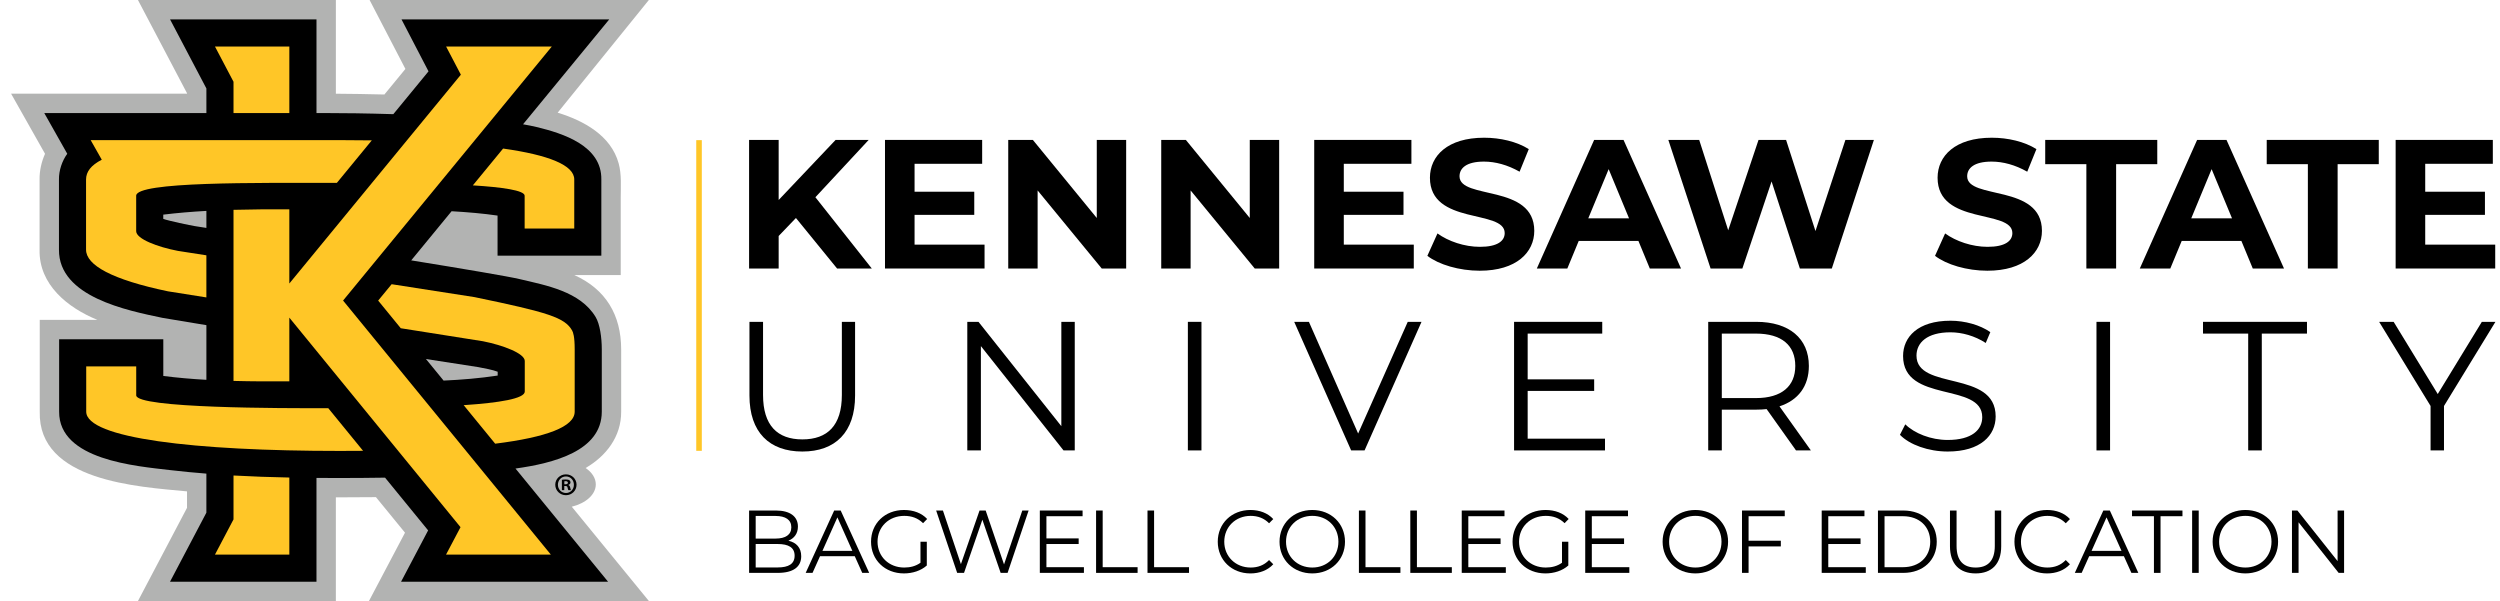 <svg width="183" height="44" viewBox="0 0 183 44" fill="none" xmlns="http://www.w3.org/2000/svg">
<path d="M43.612 35.457C43.612 34.992 43.327 34.571 42.866 34.257C44.374 33.386 45.482 31.95 45.47 30.132V25.57C45.465 23.058 44.35 21.176 42.037 20.133H45.437V14.501C45.437 13.666 45.509 12.771 45.286 11.96C44.72 9.905 42.715 8.833 40.821 8.247L47.496 0H27.054C27.927 1.682 28.801 3.364 29.676 5.046L28.137 6.918C26.866 6.885 25.655 6.867 24.586 6.86V0H10.098L13.69 6.825V6.856H0.811L3.297 11.258C3.035 11.845 2.888 12.496 2.897 13.141V18.279C2.839 20.841 4.967 22.534 7.132 23.416H2.909V30.132C2.782 35.241 10.125 35.626 13.689 35.969V37.175L10.095 44H24.585V36.407C25.563 36.407 26.542 36.403 27.52 36.391L29.646 38.993L27.005 43.999H47.502L41.854 37.091C42.882 36.838 43.612 36.203 43.612 35.457Z" fill="#B2B3B2"/>
<path d="M14.261 16.55C13.959 16.503 12.326 16.164 11.951 16.022V15.71C13.002 15.583 14.055 15.497 15.108 15.438V16.682C14.798 16.634 14.513 16.59 14.261 16.55Z" fill="#B2B3B2"/>
<path d="M35.016 26.875C35.509 26.972 36.045 27.064 36.429 27.21V27.491C35.103 27.691 33.785 27.8 32.471 27.858L31.178 26.277C32.458 26.474 33.737 26.672 35.016 26.875Z" fill="#B2B3B2"/>
<path d="M44.051 30.132V25.57C44.051 24.709 43.912 23.724 43.6 23.205C42.471 21.329 39.977 20.89 38.038 20.43C37.213 20.234 33.984 19.69 30.101 19.059L33.056 15.462C34.249 15.53 35.386 15.629 36.421 15.781V18.715H44.018V13.133C44.05 10.667 41.218 9.765 39.272 9.297C38.977 9.226 38.646 9.16 38.287 9.098L44.597 1.419H29.39C29.801 2.211 31.367 5.223 31.367 5.223L28.791 8.357C26.908 8.298 25.116 8.275 23.688 8.275H23.167V1.42H12.448L15.108 6.475V8.275H3.24L4.923 11.255C4.544 11.781 4.306 12.479 4.316 13.141V18.279C4.29 21.738 9.327 22.729 11.891 23.267C12.962 23.45 14.035 23.628 15.108 23.802V27.803C14.051 27.744 12.999 27.653 11.954 27.521V24.834H4.328V30.131C4.306 33.677 9.966 34.118 12.47 34.413C13.347 34.516 14.226 34.599 15.107 34.669V37.527L12.445 42.582H23.166V34.983C23.623 34.987 24.081 34.989 24.539 34.99C25.753 34.992 26.968 34.985 28.186 34.964L31.339 38.825L29.358 42.581H44.509L37.735 34.297C40.481 33.913 44.051 33.03 44.051 30.132ZM32.471 27.859L31.179 26.279C32.459 26.474 33.738 26.672 35.017 26.874C35.511 26.973 36.045 27.063 36.43 27.21V27.491C35.103 27.691 33.785 27.8 32.471 27.859ZM15.108 15.438V16.683C14.798 16.634 14.513 16.59 14.261 16.551C13.959 16.504 12.325 16.164 11.951 16.022V15.711C13.001 15.583 14.054 15.497 15.108 15.438Z" fill="black"/>
<path d="M15.107 18.689L13.024 18.365C11.531 18.08 9.968 17.487 9.968 16.923V14.327C9.968 13.289 18.675 13.385 24.657 13.388L27.215 10.275C26.454 10.264 25.671 10.257 24.86 10.257H6.637L7.45 11.692C6.666 12.091 6.299 12.571 6.299 13.14V18.278C6.299 19.409 8.189 20.468 12.296 21.325L15.107 21.771V18.689Z" fill="#FFC627"/>
<path d="M34.612 13.569C36.763 13.703 38.404 13.934 38.404 14.327V16.731H42.035V13.133C42.035 12.096 40.178 11.347 36.827 10.874L34.612 13.569Z" fill="#FFC627"/>
<path d="M27.682 22.003L29.336 24.027L35.352 24.979C36.8 25.265 38.413 25.866 38.413 26.423V28.661C38.413 29.181 36.549 29.484 33.94 29.658L36.247 32.478C40 32.011 42.067 31.235 42.067 30.132V25.571C42.067 24.642 41.958 24.329 41.877 24.189C41.337 23.243 40.138 22.868 34.736 21.749L28.668 20.804L27.682 22.003Z" fill="#FFC627"/>
<path d="M9.971 28.938V26.818H6.311V30.132C6.311 32.078 14.199 33.008 24.88 33.008C25.46 33.008 26.026 33.005 26.578 33L24.03 29.88C20.62 29.888 9.971 29.889 9.971 28.938Z" fill="#FFC627"/>
<path d="M40.393 3.405H32.655L33.735 5.468L21.179 20.752V15.322C19.818 15.316 18.456 15.322 17.093 15.36V27.883C18.454 27.92 19.818 27.922 21.179 27.915V23.251L33.71 38.589L32.651 40.595H40.32L25.113 22L40.393 3.405Z" fill="#FFC627"/>
<path d="M17.093 8.275H21.18V3.405H15.735L17.093 5.985V8.275Z" fill="#FFC627"/>
<path d="M17.093 38.019L15.735 40.597H21.18V34.956C19.816 34.929 18.454 34.882 17.093 34.807V38.019Z" fill="#FFC627"/>
<path d="M42.203 35.481C42.203 35.911 41.865 36.249 41.426 36.249C40.992 36.249 40.645 35.911 40.645 35.481C40.645 35.061 40.992 34.723 41.426 34.723C41.865 34.723 42.203 35.061 42.203 35.481ZM40.839 35.481C40.839 35.819 41.089 36.087 41.431 36.087C41.764 36.087 42.009 35.819 42.009 35.486C42.009 35.148 41.764 34.875 41.426 34.875C41.089 34.876 40.839 35.149 40.839 35.481ZM41.305 35.879H41.129V35.121C41.199 35.107 41.296 35.098 41.421 35.098C41.564 35.098 41.629 35.121 41.685 35.153C41.727 35.185 41.759 35.246 41.759 35.32C41.759 35.403 41.694 35.467 41.602 35.496V35.505C41.675 35.533 41.717 35.588 41.74 35.689C41.763 35.805 41.776 35.852 41.796 35.879H41.606C41.582 35.852 41.569 35.783 41.546 35.694C41.533 35.612 41.485 35.575 41.389 35.575H41.305V35.879H41.305ZM41.31 35.449H41.394C41.491 35.449 41.57 35.417 41.57 35.338C41.57 35.269 41.518 35.222 41.407 35.222C41.362 35.222 41.328 35.227 41.31 35.231V35.449Z" fill="black"/>
<path d="M51.169 10.259V33.001" stroke="#FFC627" stroke-width="0.407" stroke-miterlimit="10"/>
<path d="M58.262 15.957L56.998 17.275V19.655H54.833V10.242H56.998V14.639L61.166 10.242H63.587L59.687 14.438L63.815 19.655H61.274L58.262 15.957Z" fill="black"/>
<path d="M72.069 17.907V19.655H64.781V10.242H71.894V11.99H66.946V14.034H71.316V15.728H66.946V17.907H72.069Z" fill="black"/>
<path d="M82.435 10.242V19.655H80.647L75.954 13.94V19.655H73.803V10.242H75.605L80.284 15.957V10.242H82.435Z" fill="black"/>
<path d="M93.635 10.242V19.655H91.847L87.153 13.94V19.655H85.002V10.242H86.804L91.483 15.957V10.242H93.635Z" fill="black"/>
<path d="M103.489 17.907V19.655H96.201V10.242H103.315V11.99H98.366V14.034H102.736V15.728H98.366V17.907H103.489Z" fill="black"/>
<path d="M104.483 18.727L105.223 17.087C106.016 17.665 107.2 18.068 108.329 18.068C109.62 18.068 110.144 17.638 110.144 17.06C110.144 15.298 104.671 16.508 104.671 13.012C104.671 11.412 105.962 10.081 108.638 10.081C109.821 10.081 111.031 10.363 111.906 10.915L111.233 12.569C110.359 12.071 109.459 11.829 108.625 11.829C107.334 11.829 106.837 12.313 106.837 12.905C106.837 14.64 112.309 13.443 112.309 16.899C112.309 18.472 111.005 19.817 108.316 19.817C106.823 19.817 105.317 19.372 104.483 18.727Z" fill="black"/>
<path d="M119.933 17.638H115.562L114.728 19.655H112.496L116.691 10.242H118.843L123.051 19.655H120.766L119.933 17.638ZM119.246 15.984L117.754 12.381L116.261 15.984H119.246Z" fill="black"/>
<path d="M137.169 10.242L134.089 19.655H131.75L129.679 13.281L127.541 19.655H125.215L122.122 10.242H124.381L126.505 16.858L128.724 10.242H130.741L132.892 16.912L135.084 10.242H137.169Z" fill="black"/>
<path d="M141.644 18.727L142.383 17.087C143.176 17.665 144.36 18.068 145.489 18.068C146.78 18.068 147.305 17.638 147.305 17.06C147.305 15.298 141.831 16.508 141.831 13.012C141.831 11.412 143.122 10.081 145.798 10.081C146.981 10.081 148.191 10.363 149.066 10.915L148.394 12.569C147.52 12.071 146.619 11.829 145.785 11.829C144.494 11.829 143.997 12.313 143.997 12.905C143.997 14.64 149.47 13.443 149.47 16.899C149.47 18.472 148.165 19.817 145.476 19.817C143.983 19.817 142.478 19.372 141.644 18.727Z" fill="black"/>
<path d="M152.722 12.017H149.71V10.242H157.912V12.017H154.9V19.655H152.722V12.017H152.722Z" fill="black"/>
<path d="M164.07 17.638H159.7L158.866 19.655H156.634L160.829 10.242H162.98L167.189 19.655H164.903L164.07 17.638ZM163.384 15.984L161.891 12.381L160.399 15.984H163.384Z" fill="black"/>
<path d="M168.936 12.017H165.924V10.242H174.126V12.017H171.114V19.655H168.936V12.017H168.936Z" fill="black"/>
<path d="M182.65 17.907V19.655H175.361V10.242H182.475V11.99H177.526V14.034H181.897V15.728H177.526V17.907H182.65Z" fill="black"/>
<path d="M54.86 28.951V23.559H55.855V28.91C55.855 31.143 56.904 32.164 58.733 32.164C60.575 32.164 61.624 31.143 61.624 28.91V23.559H62.592V28.951C62.592 31.653 61.139 33.052 58.732 33.052C56.325 33.052 54.86 31.653 54.86 28.951Z" fill="black"/>
<path d="M78.672 23.559V32.971H77.851L71.801 25.334V32.971H70.806V23.559H71.626L77.69 31.196V23.559H78.672Z" fill="black"/>
<path d="M86.952 23.559H87.947V32.971H86.952V23.559Z" fill="black"/>
<path d="M104.055 23.559L99.886 32.971H98.904L94.736 23.559H95.812L99.416 31.734L103.047 23.559H104.055Z" fill="black"/>
<path d="M117.486 32.111V32.971H110.83V23.559H117.284V24.419H111.825V27.768H116.693V28.615H111.825V32.111H117.486V32.111Z" fill="black"/>
<path d="M131.468 32.971L129.317 29.946C129.075 29.973 128.833 29.986 128.564 29.986H126.036V32.971H125.041V23.559H128.564C130.957 23.559 132.409 24.769 132.409 26.786C132.409 28.265 131.629 29.3 130.258 29.744L132.557 32.971H131.468ZM131.415 26.786C131.415 25.28 130.42 24.419 128.537 24.419H126.036V29.139H128.537C130.42 29.139 131.415 28.265 131.415 26.786Z" fill="black"/>
<path d="M139.076 31.828L139.466 31.061C140.138 31.72 141.335 32.205 142.573 32.205C144.334 32.205 145.1 31.465 145.1 30.537C145.1 27.955 139.305 29.542 139.305 26.059C139.305 24.674 140.381 23.477 142.774 23.477C143.836 23.477 144.939 23.787 145.692 24.311L145.356 25.105C144.549 24.58 143.608 24.325 142.774 24.325C141.053 24.325 140.287 25.091 140.287 26.032C140.287 28.614 146.082 27.054 146.082 30.483C146.082 31.868 144.98 33.052 142.573 33.052C141.16 33.052 139.776 32.554 139.076 31.828Z" fill="black"/>
<path d="M153.462 23.559H154.457V32.971H153.462V23.559Z" fill="black"/>
<path d="M164.568 24.419H161.26V23.559H168.871V24.419H165.563V32.971H164.568L164.568 24.419Z" fill="black"/>
<path d="M178.9 29.717V32.971H177.918V29.717L174.153 23.559H175.215L178.443 28.843L181.67 23.559H182.665L178.9 29.717Z" fill="black"/>
<path d="M58.649 40.716C58.649 41.492 58.075 41.935 56.934 41.935H54.834V37.37H56.803C57.821 37.37 58.408 37.801 58.408 38.544C58.408 39.065 58.127 39.412 57.71 39.581C58.297 39.712 58.649 40.096 58.649 40.716ZM55.316 37.768V39.424H56.77C57.501 39.424 57.925 39.144 57.925 38.596C57.925 38.048 57.501 37.768 56.77 37.768H55.316ZM58.166 40.676C58.166 40.083 57.73 39.822 56.927 39.822H55.316V41.537H56.927C57.729 41.537 58.166 41.276 58.166 40.676Z" fill="black"/>
<path d="M62.569 40.716H60.025L59.477 41.935H58.976L61.062 37.37H61.538L63.625 41.935H63.116L62.569 40.716ZM62.392 40.324L61.297 37.872L60.202 40.324H62.392Z" fill="black"/>
<path d="M67.379 39.653H67.842V41.394C67.411 41.778 66.799 41.974 66.166 41.974C64.777 41.974 63.76 40.99 63.76 39.653C63.76 38.316 64.777 37.331 66.172 37.331C66.864 37.331 67.463 37.553 67.868 37.99L67.568 38.296C67.184 37.918 66.727 37.762 66.192 37.762C65.064 37.762 64.236 38.564 64.236 39.653C64.236 40.735 65.064 41.544 66.186 41.544C66.623 41.544 67.027 41.447 67.379 41.193L67.379 39.653Z" fill="black"/>
<path d="M75.295 37.37L73.756 41.935H73.247L71.91 38.042L70.567 41.935H70.065L68.526 37.37H69.022L70.339 41.296L71.702 37.37H72.151L73.495 41.316L74.832 37.37H75.295Z" fill="black"/>
<path d="M79.343 41.518V41.934H76.115V37.37H79.245V37.787H76.598V39.411H78.958V39.822H76.598V41.518H79.343Z" fill="black"/>
<path d="M80.233 37.37H80.716V41.518H83.272V41.935H80.233V37.37Z" fill="black"/>
<path d="M83.997 37.37H84.479V41.518H87.036V41.935H83.997V37.37Z" fill="black"/>
<path d="M89.14 39.653C89.14 38.316 90.157 37.331 91.533 37.331C92.198 37.331 92.798 37.553 93.203 37.996L92.896 38.303C92.524 37.925 92.068 37.762 91.546 37.762C90.444 37.762 89.616 38.57 89.616 39.653C89.616 40.735 90.444 41.544 91.546 41.544C92.068 41.544 92.524 41.382 92.896 40.996L93.203 41.303C92.798 41.747 92.198 41.975 91.527 41.975C90.157 41.974 89.14 40.99 89.14 39.653Z" fill="black"/>
<path d="M93.661 39.653C93.661 38.322 94.678 37.331 96.061 37.331C97.43 37.331 98.454 38.316 98.454 39.653C98.454 40.99 97.43 41.974 96.061 41.974C94.678 41.974 93.661 40.983 93.661 39.653ZM97.972 39.653C97.972 38.563 97.157 37.761 96.061 37.761C94.959 37.761 94.137 38.563 94.137 39.653C94.137 40.742 94.959 41.544 96.061 41.544C97.157 41.544 97.972 40.742 97.972 39.653Z" fill="black"/>
<path d="M99.472 37.37H99.954V41.518H102.511V41.935H99.472V37.37Z" fill="black"/>
<path d="M103.235 37.37H103.718V41.518H106.274V41.935H103.235V37.37Z" fill="black"/>
<path d="M110.227 41.518V41.934H106.999V37.37H110.129V37.787H107.481V39.411H109.842V39.822H107.481V41.518H110.227Z" fill="black"/>
<path d="M114.338 39.653H114.801V41.394C114.37 41.778 113.757 41.974 113.125 41.974C111.736 41.974 110.719 40.99 110.719 39.653C110.719 38.316 111.736 37.331 113.132 37.331C113.823 37.331 114.423 37.553 114.827 37.99L114.527 38.296C114.143 37.918 113.686 37.762 113.151 37.762C112.023 37.762 111.195 38.564 111.195 39.653C111.195 40.735 112.023 41.544 113.145 41.544C113.582 41.544 113.986 41.447 114.338 41.193V39.653H114.338Z" fill="black"/>
<path d="M119.267 41.518V41.934H116.039V37.37H119.169V37.787H116.521V39.411H118.882V39.822H116.521V41.518H119.267Z" fill="black"/>
<path d="M121.703 39.653C121.703 38.322 122.72 37.331 124.103 37.331C125.472 37.331 126.496 38.316 126.496 39.653C126.496 40.99 125.472 41.974 124.103 41.974C122.72 41.974 121.703 40.983 121.703 39.653ZM126.014 39.653C126.014 38.563 125.199 37.761 124.103 37.761C123.001 37.761 122.179 38.563 122.179 39.653C122.179 40.742 123.001 41.544 124.103 41.544C125.199 41.544 126.014 40.742 126.014 39.653Z" fill="black"/>
<path d="M127.996 37.787V39.581H130.357V39.998H127.996V41.934H127.514V37.37H130.644V37.787H127.996Z" fill="black"/>
<path d="M136.576 41.518V41.934H133.348V37.37H136.478V37.787H133.83V39.411H136.191V39.822H133.83V41.518H136.576Z" fill="black"/>
<path d="M137.466 37.37H139.324C140.785 37.37 141.77 38.31 141.77 39.653C141.77 40.996 140.785 41.935 139.324 41.935H137.466V37.37ZM139.298 41.518C140.511 41.518 141.293 40.748 141.293 39.652C141.293 38.557 140.511 37.787 139.298 37.787H137.948V41.518H139.298Z" fill="black"/>
<path d="M142.738 39.985V37.37H143.221V39.965C143.221 41.048 143.73 41.544 144.617 41.544C145.51 41.544 146.019 41.048 146.019 39.965V37.37H146.488V39.985C146.488 41.296 145.784 41.974 144.616 41.974C143.449 41.974 142.738 41.295 142.738 39.985Z" fill="black"/>
<path d="M147.457 39.653C147.457 38.316 148.474 37.331 149.851 37.331C150.516 37.331 151.115 37.553 151.52 37.996L151.213 38.303C150.842 37.925 150.386 37.762 149.864 37.762C148.762 37.762 147.934 38.57 147.934 39.653C147.934 40.735 148.762 41.544 149.864 41.544C150.386 41.544 150.842 41.382 151.213 40.996L151.52 41.303C151.116 41.747 150.516 41.975 149.844 41.975C148.474 41.974 147.457 40.99 147.457 39.653Z" fill="black"/>
<path d="M155.47 40.716H152.927L152.379 41.935H151.877L153.964 37.37H154.44L156.526 41.935H156.018L155.47 40.716ZM155.294 40.324L154.199 37.872L153.103 40.324H155.294Z" fill="black"/>
<path d="M157.669 37.787H156.064V37.37H159.756V37.787H158.151V41.935H157.668V37.787H157.669Z" fill="black"/>
<path d="M160.464 37.37H160.946V41.935H160.464V37.37Z" fill="black"/>
<path d="M161.963 39.653C161.963 38.322 162.98 37.331 164.363 37.331C165.732 37.331 166.756 38.316 166.756 39.653C166.756 40.99 165.732 41.974 164.363 41.974C162.98 41.974 161.963 40.983 161.963 39.653ZM166.274 39.653C166.274 38.563 165.458 37.761 164.363 37.761C163.261 37.761 162.439 38.563 162.439 39.653C162.439 40.742 163.261 41.544 164.363 41.544C165.458 41.544 166.274 40.742 166.274 39.653Z" fill="black"/>
<path d="M171.587 37.37V41.935H171.189L168.255 38.231V41.935H167.772V37.37H168.17L171.112 41.074V37.37H171.587Z" fill="black"/>
</svg>
